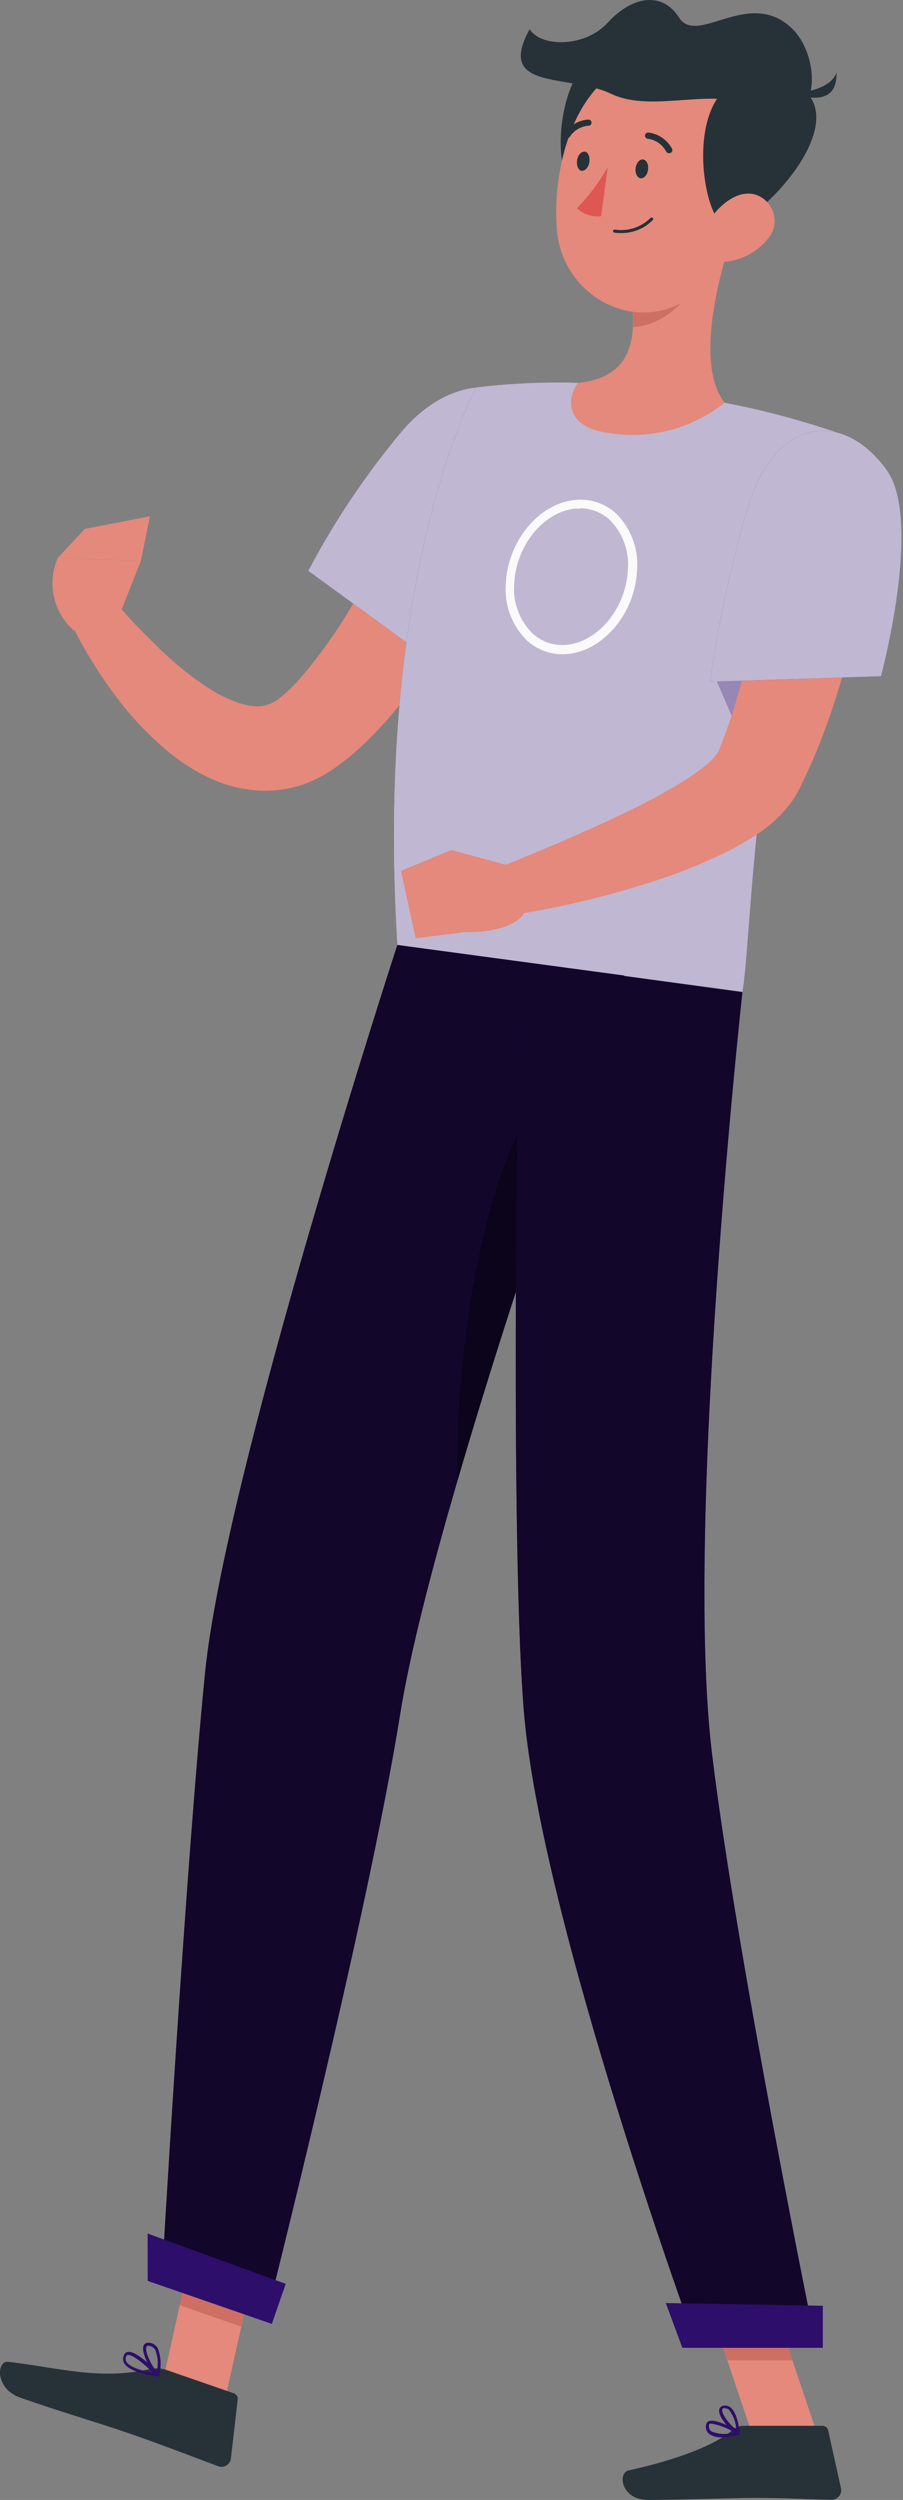 <svg width="47" height="130" viewBox="0 0 47 130" fill="none" xmlns="http://www.w3.org/2000/svg">
<rect x="0" y="0" width="47" height="130" fill="#808080" stroke="none"/>
<path d="M27.077 24.647C26.84 25.35 26.612 25.954 26.36 26.592C26.109 27.229 25.849 27.843 25.579 28.452C25.035 29.694 24.43 30.909 23.774 32.109C23.11 33.327 22.374 34.504 21.569 35.635C20.726 36.831 19.76 37.935 18.685 38.928C18.397 39.184 18.104 39.44 17.778 39.677C17.606 39.803 17.48 39.91 17.271 40.044C17.062 40.179 16.862 40.3 16.643 40.417C15.742 40.894 14.736 41.135 13.717 41.119C12.784 41.1 11.864 40.891 11.014 40.505C10.28 40.17 9.588 39.748 8.954 39.249C7.826 38.342 6.822 37.291 5.967 36.123C5.544 35.574 5.167 34.993 4.804 34.411C4.442 33.83 4.116 33.253 3.795 32.597L5.958 31.253C6.33 31.685 6.758 32.183 7.177 32.611C7.595 33.039 8.037 33.481 8.475 33.895C9.306 34.693 10.221 35.398 11.205 35.998C12.136 36.537 13.066 36.807 13.629 36.714C13.909 36.672 14.177 36.567 14.41 36.407L14.606 36.258C14.661 36.216 14.778 36.105 14.866 36.035C15.052 35.877 15.238 35.691 15.42 35.504C16.965 33.76 18.258 31.807 19.262 29.704C19.825 28.62 20.337 27.499 20.839 26.368C21.085 25.806 21.327 25.233 21.555 24.661C21.783 24.089 22.02 23.494 22.216 22.973L27.077 24.647Z" fill="#E4897B"/>
<path d="M28.472 22.982C29.198 26.141 22.272 34.216 22.272 34.216L16.043 29.685C17.422 27.069 19.078 24.608 20.983 22.345C23.821 19.103 27.672 19.517 28.472 22.982Z" fill="#2D0E6B"/>
<path opacity="0.7" d="M28.472 22.982C29.198 26.141 22.272 34.216 22.272 34.216L16.043 29.685C17.422 27.069 19.078 24.608 20.983 22.345C23.821 19.103 27.672 19.517 28.472 22.982Z" fill="white"/>
<path d="M43.632 22.512C42.405 26.099 41.447 29.771 40.767 33.5C40.278 36.1 39.925 38.589 39.66 40.85C39.036 46.148 38.892 50.209 38.646 51.572L20.681 49.153C19.462 29.755 24.793 20.145 24.793 20.145C26.238 19.97 27.692 19.884 29.147 19.889C29.454 19.889 29.765 19.889 30.077 19.912C32.641 20.108 35.191 20.451 37.715 20.94C38.181 21.029 38.678 21.131 39.148 21.238C41.544 21.777 43.632 22.512 43.632 22.512Z" fill="#2D0E6B"/>
<path opacity="0.7" d="M43.632 22.512C42.405 26.099 41.447 29.771 40.767 33.5C40.278 36.1 39.925 38.589 39.66 40.85C39.036 46.148 38.892 50.209 38.646 51.572L20.681 49.153C19.462 29.755 24.793 20.145 24.793 20.145C26.238 19.97 27.692 19.884 29.147 19.889C29.454 19.889 29.765 19.889 30.077 19.912C32.641 20.108 35.191 20.451 37.715 20.94C38.181 21.029 38.678 21.131 39.148 21.238C41.544 21.777 43.632 22.512 43.632 22.512Z" fill="white"/>
<path d="M40.767 33.5C40.278 36.1 39.925 38.589 39.66 40.85L37.231 35.24L40.767 33.5Z" fill="#2D0E6B"/>
<path opacity="0.5" d="M40.767 33.5C40.278 36.1 39.925 38.589 39.66 40.85L37.231 35.24L40.767 33.5Z" fill="white"/>
<path d="M11.726 124.72L8.526 123.609L10.242 115.896L13.443 117.008L11.726 124.72Z" fill="#E4897B"/>
<path d="M42.52 126.539H39.134L36.492 118.687H39.883L42.52 126.539Z" fill="#E4897B"/>
<path d="M10.242 115.901L9.354 119.873L12.559 120.985L13.443 117.008L10.242 115.901Z" fill="#CE6F64"/>
<path d="M39.883 118.692H36.492L37.855 122.739H41.246L39.883 118.692Z" fill="#CE6F64"/>
<path d="M8.41 118.719L13.838 120.58C13.838 120.58 19.146 99.647 20.816 89.213C21.318 86.041 22.453 81.65 23.821 76.961C25.542 71.053 27.64 64.68 29.343 59.694C31.143 54.442 32.492 50.73 32.492 50.73L20.681 49.139C20.681 49.139 11.684 76.724 10.67 87.018C9.61 97.735 8.41 118.719 8.41 118.719Z" fill="#2D0E6B"/>
<path opacity="0.6" d="M8.41 118.719L13.838 120.58C13.838 120.58 19.146 99.647 20.816 89.213C21.318 86.041 22.453 81.65 23.821 76.961C25.542 71.053 27.64 64.68 29.343 59.694C31.143 54.442 32.492 50.73 32.492 50.73L20.681 49.139C20.681 49.139 11.684 76.724 10.67 87.018C9.61 97.735 8.41 118.719 8.41 118.719Z" fill="black"/>
<path opacity="0.4" d="M23.821 76.975C25.542 71.067 27.64 64.694 29.342 59.708L28.286 56.977C25.119 60.284 23.625 71.058 23.821 76.975Z" fill="black"/>
<path d="M27.049 50.013C27.049 50.013 26.467 79.049 27.263 88.948C28.137 99.787 36.259 121.976 36.259 121.976H42.469C42.469 121.976 38.325 101.689 37.055 91.162C35.608 79.17 38.641 51.595 38.641 51.595L27.049 50.013Z" fill="#2D0E6B"/>
<path opacity="0.6" d="M27.049 50.013C27.049 50.013 26.467 79.049 27.263 88.948C28.137 99.787 36.259 121.976 36.259 121.976H42.469C42.469 121.976 38.325 101.689 37.055 91.162C35.608 79.17 38.641 51.595 38.641 51.595L27.049 50.013Z" fill="black"/>
<path d="M38.678 126.144H42.813C42.881 126.144 42.946 126.167 42.998 126.21C43.051 126.252 43.087 126.31 43.102 126.376L43.772 129.39C43.787 129.464 43.786 129.54 43.768 129.612C43.75 129.685 43.716 129.753 43.668 129.811C43.62 129.868 43.56 129.915 43.492 129.946C43.423 129.977 43.349 129.992 43.274 129.991C41.944 129.967 40.976 129.893 39.301 129.893C38.269 129.893 35.161 130 33.743 130C32.324 130 32.133 128.604 32.715 128.465C35.324 127.893 37.292 127.106 38.129 126.353C38.281 126.219 38.476 126.144 38.678 126.144Z" fill="#263238"/>
<path d="M8.675 123.245L12.173 124.455C12.237 124.478 12.291 124.521 12.328 124.578C12.364 124.636 12.38 124.704 12.373 124.771L12.019 127.837C12.011 127.911 11.986 127.983 11.946 128.046C11.906 128.11 11.852 128.163 11.789 128.202C11.725 128.242 11.653 128.266 11.579 128.274C11.504 128.281 11.429 128.272 11.359 128.246C10.107 127.781 8.307 127.083 6.707 126.534C4.846 125.892 3.218 125.441 1.041 124.674C-0.271 124.208 -0.178 122.762 0.418 122.813C3.111 123.134 5.176 123.78 7.805 123.194C8.094 123.132 8.395 123.149 8.675 123.245Z" fill="#263238"/>
<path d="M5.967 32.606L7.335 29.164L3.009 29.015C2.727 29.651 2.657 30.36 2.807 31.039C2.958 31.718 3.322 32.331 3.846 32.788L5.967 32.606Z" fill="#E4897B"/>
<path d="M7.805 26.848L4.414 27.504L3.009 29.015L7.335 29.164L7.805 26.848Z" fill="#E4897B"/>
<path d="M29.254 34.021C28.561 34.017 27.895 33.749 27.393 33.272C27.014 32.889 26.723 32.429 26.539 31.923C26.355 31.417 26.283 30.878 26.328 30.341C26.426 28.155 28.026 26.206 29.887 26.001C30.285 25.953 30.689 25.993 31.07 26.119C31.451 26.244 31.799 26.452 32.092 26.727C32.47 27.109 32.762 27.569 32.946 28.075C33.13 28.581 33.202 29.121 33.157 29.657C33.059 31.848 31.459 33.797 29.598 34.002C29.484 34.016 29.369 34.022 29.254 34.021ZM30.184 26.448H29.914C28.272 26.629 26.858 28.383 26.765 30.35C26.725 30.82 26.788 31.293 26.948 31.736C27.109 32.18 27.364 32.583 27.696 32.918C27.938 33.149 28.229 33.323 28.546 33.428C28.864 33.533 29.201 33.567 29.533 33.528C31.175 33.341 32.589 31.592 32.682 29.625C32.721 29.154 32.658 28.681 32.497 28.237C32.337 27.793 32.083 27.389 31.752 27.052C31.33 26.652 30.77 26.429 30.189 26.429L30.184 26.448Z" fill="#FAFAFA"/>
<path d="M38.12 12.237C37.311 14.633 36.222 19.07 37.72 20.94C36.857 21.628 35.856 22.122 34.786 22.39C33.715 22.657 32.6 22.691 31.515 22.489C29.407 22.159 29.5 20.666 30.082 19.912C32.91 19.628 33.115 17.586 32.873 15.609L38.12 12.237Z" fill="#E4897B"/>
<path d="M35.989 13.614L32.896 15.609C32.953 16.072 32.97 16.539 32.947 17.005C34.017 17.005 35.608 16.037 35.868 14.958C35.992 14.521 36.033 14.066 35.989 13.614Z" fill="#CE6F64"/>
<path d="M31.901 2.635C29.277 2.421 28.365 8.743 30.003 9.957C31.64 11.171 36.817 3.035 31.901 2.635Z" fill="#263238"/>
<path d="M38.911 8.581C38.26 11.879 38.046 13.846 36.12 15.326C33.245 17.554 29.342 15.479 28.998 12.069C28.686 8.981 29.807 4.106 33.24 3.231C33.995 3.031 34.788 3.027 35.545 3.218C36.301 3.41 36.996 3.792 37.564 4.328C38.132 4.864 38.554 5.535 38.789 6.28C39.025 7.024 39.067 7.816 38.911 8.581Z" fill="#E4897B"/>
<path d="M38.241 11.809C36.613 12.823 35.05 3.812 39.562 4.022C45.093 4.282 41.697 9.683 38.241 11.809Z" fill="#263238"/>
<path d="M39.432 5.626C37.264 4.422 34.026 5.934 31.808 4.878C29.589 3.822 25.784 4.747 27.57 1.514C28.11 2.445 30.426 2.501 31.631 1.179C32.836 -0.142 34.422 -0.523 35.352 0.924C36.283 2.37 38.864 -0.523 41.065 1.338C42.972 2.933 42.702 7.445 39.432 5.626Z" fill="#263238"/>
<path d="M41.213 4.864C41.213 4.864 43.176 4.799 43.539 3.78C43.562 4.785 43.074 5.445 41.213 4.864Z" fill="#263238"/>
<path d="M39.92 12.474C39.377 13.122 38.6 13.53 37.757 13.609C36.641 13.697 36.292 12.651 36.78 11.707C37.218 10.855 38.329 9.785 39.362 10.134C39.588 10.214 39.789 10.349 39.949 10.527C40.109 10.705 40.222 10.92 40.278 11.152C40.333 11.385 40.329 11.628 40.267 11.859C40.205 12.089 40.085 12.301 39.92 12.474Z" fill="#E4897B"/>
<path d="M35.515 122.087H42.827V119.901L34.654 119.761L35.515 122.087Z" fill="#2D0E6B"/>
<path d="M7.688 118.608L14.149 120.845L14.87 118.761L7.684 116.147L7.688 118.608Z" fill="#2D0E6B"/>
<path d="M33.73 8.824C33.766 8.554 33.651 8.316 33.473 8.292C33.295 8.268 33.121 8.467 33.084 8.737C33.048 9.007 33.163 9.245 33.341 9.269C33.52 9.293 33.693 9.094 33.73 8.824Z" fill="#263238"/>
<path d="M30.677 8.418C30.64 8.688 30.468 8.883 30.291 8.883C30.114 8.883 29.998 8.622 30.035 8.348C30.073 8.074 30.245 7.883 30.421 7.883C30.598 7.883 30.714 8.148 30.677 8.418Z" fill="#263238"/>
<path d="M31.631 8.683C31.197 9.468 30.657 10.189 30.026 10.827C30.193 10.984 30.392 11.102 30.61 11.174C30.828 11.245 31.059 11.268 31.287 11.241L31.631 8.683Z" fill="#DE5753"/>
<path d="M32.333 12.12C32.214 12.121 32.094 12.114 31.975 12.097C31.955 12.094 31.936 12.082 31.923 12.066C31.91 12.05 31.904 12.029 31.905 12.008C31.909 11.987 31.921 11.968 31.938 11.955C31.955 11.942 31.977 11.936 31.998 11.939C32.334 11.991 32.678 11.963 33.001 11.858C33.324 11.753 33.618 11.574 33.859 11.334C33.875 11.319 33.896 11.31 33.917 11.31C33.939 11.31 33.96 11.319 33.975 11.334C33.99 11.349 33.999 11.369 33.999 11.39C33.999 11.411 33.99 11.431 33.975 11.446C33.761 11.662 33.505 11.833 33.223 11.949C32.941 12.065 32.638 12.123 32.333 12.12Z" fill="#263238"/>
<path d="M34.817 7.966C34.789 7.967 34.761 7.959 34.737 7.946C34.712 7.932 34.692 7.911 34.678 7.887C34.585 7.711 34.453 7.559 34.291 7.442C34.13 7.326 33.944 7.249 33.747 7.217C33.724 7.219 33.7 7.216 33.678 7.208C33.656 7.2 33.636 7.187 33.62 7.171C33.603 7.154 33.59 7.134 33.582 7.112C33.573 7.09 33.57 7.067 33.572 7.043C33.573 7.02 33.58 6.997 33.592 6.976C33.603 6.956 33.618 6.938 33.637 6.924C33.656 6.91 33.678 6.9 33.701 6.896C33.724 6.891 33.748 6.891 33.77 6.896C34.023 6.93 34.263 7.023 34.473 7.168C34.682 7.313 34.854 7.505 34.975 7.729C34.986 7.747 34.993 7.767 34.996 7.788C34.998 7.809 34.997 7.831 34.991 7.851C34.986 7.871 34.976 7.89 34.963 7.907C34.95 7.924 34.933 7.937 34.915 7.947C34.885 7.964 34.851 7.971 34.817 7.966Z" fill="#263238"/>
<path d="M29.5 7.185C29.471 7.192 29.441 7.192 29.412 7.185C29.377 7.161 29.352 7.124 29.343 7.083C29.335 7.041 29.343 6.997 29.366 6.962C29.502 6.746 29.688 6.566 29.908 6.436C30.128 6.307 30.376 6.232 30.631 6.217C30.673 6.218 30.713 6.236 30.743 6.267C30.773 6.297 30.789 6.338 30.789 6.38C30.789 6.422 30.772 6.462 30.743 6.492C30.713 6.522 30.673 6.538 30.631 6.538C30.43 6.553 30.235 6.614 30.063 6.719C29.891 6.823 29.746 6.967 29.64 7.138C29.622 7.156 29.6 7.17 29.576 7.178C29.552 7.186 29.526 7.189 29.5 7.185Z" fill="#263238"/>
<path d="M37.562 126.739C37.329 126.757 37.098 126.694 36.906 126.562C36.845 126.512 36.798 126.446 36.769 126.372C36.741 126.298 36.732 126.218 36.743 126.139C36.742 126.092 36.755 126.047 36.779 126.006C36.802 125.966 36.837 125.933 36.878 125.911C37.255 125.725 38.348 126.376 38.469 126.469C38.482 126.478 38.492 126.49 38.498 126.504C38.505 126.518 38.508 126.533 38.506 126.548C38.504 126.564 38.497 126.579 38.486 126.591C38.476 126.603 38.461 126.611 38.446 126.614C38.157 126.691 37.86 126.733 37.562 126.739ZM37.055 126.037C37.021 126.029 36.986 126.029 36.952 126.037C36.929 126.037 36.906 126.069 36.901 126.13C36.893 126.184 36.899 126.239 36.918 126.29C36.937 126.341 36.968 126.387 37.008 126.423C37.388 126.594 37.818 126.616 38.213 126.483C37.859 126.262 37.466 126.11 37.055 126.037Z" fill="#2D0E6B"/>
<path d="M38.427 126.618H38.39C38.041 126.427 37.362 125.687 37.432 125.306C37.444 125.247 37.476 125.194 37.522 125.156C37.569 125.117 37.627 125.097 37.688 125.097C37.749 125.088 37.812 125.092 37.871 125.11C37.93 125.128 37.985 125.158 38.032 125.199C38.423 125.52 38.497 126.497 38.497 126.539C38.499 126.553 38.498 126.568 38.492 126.581C38.486 126.594 38.477 126.605 38.464 126.613C38.453 126.617 38.44 126.619 38.427 126.618ZM37.743 125.222H37.706C37.604 125.222 37.595 125.283 37.59 125.301C37.548 125.525 37.981 126.088 38.33 126.353C38.304 125.967 38.165 125.598 37.929 125.292C37.876 125.253 37.809 125.235 37.743 125.241V125.222Z" fill="#2D0E6B"/>
<path d="M8.209 123.581C7.66 123.502 6.697 123.311 6.456 122.878C6.423 122.813 6.406 122.742 6.406 122.669C6.406 122.596 6.423 122.524 6.456 122.46C6.471 122.419 6.497 122.383 6.53 122.355C6.563 122.328 6.603 122.309 6.646 122.301C7.111 122.213 8.172 123.32 8.293 123.446C8.302 123.459 8.306 123.474 8.306 123.49C8.306 123.506 8.302 123.521 8.293 123.534C8.285 123.549 8.273 123.562 8.258 123.571C8.243 123.579 8.226 123.582 8.209 123.581ZM6.679 122.46H6.646C6.63 122.464 6.614 122.472 6.601 122.483C6.589 122.495 6.578 122.509 6.572 122.525C6.549 122.567 6.537 122.614 6.537 122.662C6.537 122.71 6.549 122.757 6.572 122.799C6.707 123.046 7.223 123.264 7.967 123.385C7.539 122.967 6.949 122.46 6.679 122.46Z" fill="#2D0E6B"/>
<path d="M8.21 123.58C8.189 123.58 8.169 123.572 8.154 123.557C7.828 123.25 7.302 122.292 7.484 121.952C7.526 121.869 7.623 121.785 7.842 121.836C7.92 121.854 7.993 121.887 8.057 121.935C8.121 121.982 8.174 122.042 8.214 122.11C8.382 122.557 8.407 123.045 8.284 123.506C8.281 123.519 8.274 123.531 8.266 123.54C8.257 123.55 8.245 123.557 8.233 123.562L8.21 123.58ZM7.721 121.98C7.702 121.977 7.683 121.98 7.665 121.989C7.648 121.997 7.633 122.01 7.623 122.027C7.516 122.231 7.847 122.957 8.158 123.329C8.249 122.952 8.222 122.555 8.079 122.194C8.05 122.144 8.01 122.1 7.963 122.066C7.916 122.031 7.862 122.007 7.805 121.994L7.721 121.98Z" fill="#2D0E6B"/>
<path d="M45.512 26.457C45.451 27.146 45.381 27.755 45.288 28.388C45.195 29.02 45.098 29.644 44.991 30.248C44.767 31.5 44.502 32.742 44.181 33.97C43.86 35.198 43.479 36.435 43.037 37.663L42.693 38.594L42.302 39.524C42.181 39.826 42.028 40.129 41.879 40.454L41.66 40.919L41.604 41.036L41.507 41.217C41.436 41.348 41.358 41.476 41.274 41.599C40.756 42.32 40.106 42.935 39.357 43.413C38.762 43.802 38.14 44.15 37.497 44.455C36.32 45.01 35.108 45.485 33.868 45.878C31.475 46.643 29.025 47.22 26.542 47.604L25.9 45.143C28.105 44.259 30.338 43.31 32.45 42.306C33.48 41.82 34.485 41.282 35.459 40.691C35.898 40.428 36.317 40.134 36.715 39.812C36.984 39.612 37.214 39.364 37.394 39.082L37.432 38.984L37.58 38.603C37.683 38.347 37.785 38.096 37.869 37.826L38.139 37.035L38.385 36.226C38.697 35.137 38.981 34.026 39.222 32.891C39.464 31.756 39.688 30.611 39.874 29.462C40.06 28.313 40.237 27.136 40.381 26.039L45.512 26.457Z" fill="#E4897B"/>
<path d="M46.149 24.433C48.047 27.062 45.855 35.165 45.855 35.165L36.961 35.449C37.404 32.301 38.085 29.191 38.999 26.145C40.413 21.801 43.823 21.247 46.149 24.433Z" fill="#2D0E6B"/>
<path opacity="0.7" d="M46.149 24.433C48.047 27.062 45.855 35.165 45.855 35.165L36.961 35.449C37.404 32.301 38.085 29.191 38.999 26.145C40.413 21.801 43.823 21.247 46.149 24.433Z" fill="white"/>
<path d="M26.807 45.096L23.485 44.203L24.206 48.469C24.206 48.469 27.202 48.604 27.463 47.022L26.807 45.096Z" fill="#E4897B"/>
<path d="M20.871 45.287L21.634 48.79L24.206 48.469L23.485 44.203L20.871 45.287Z" fill="#E4897B"/>
</svg>
